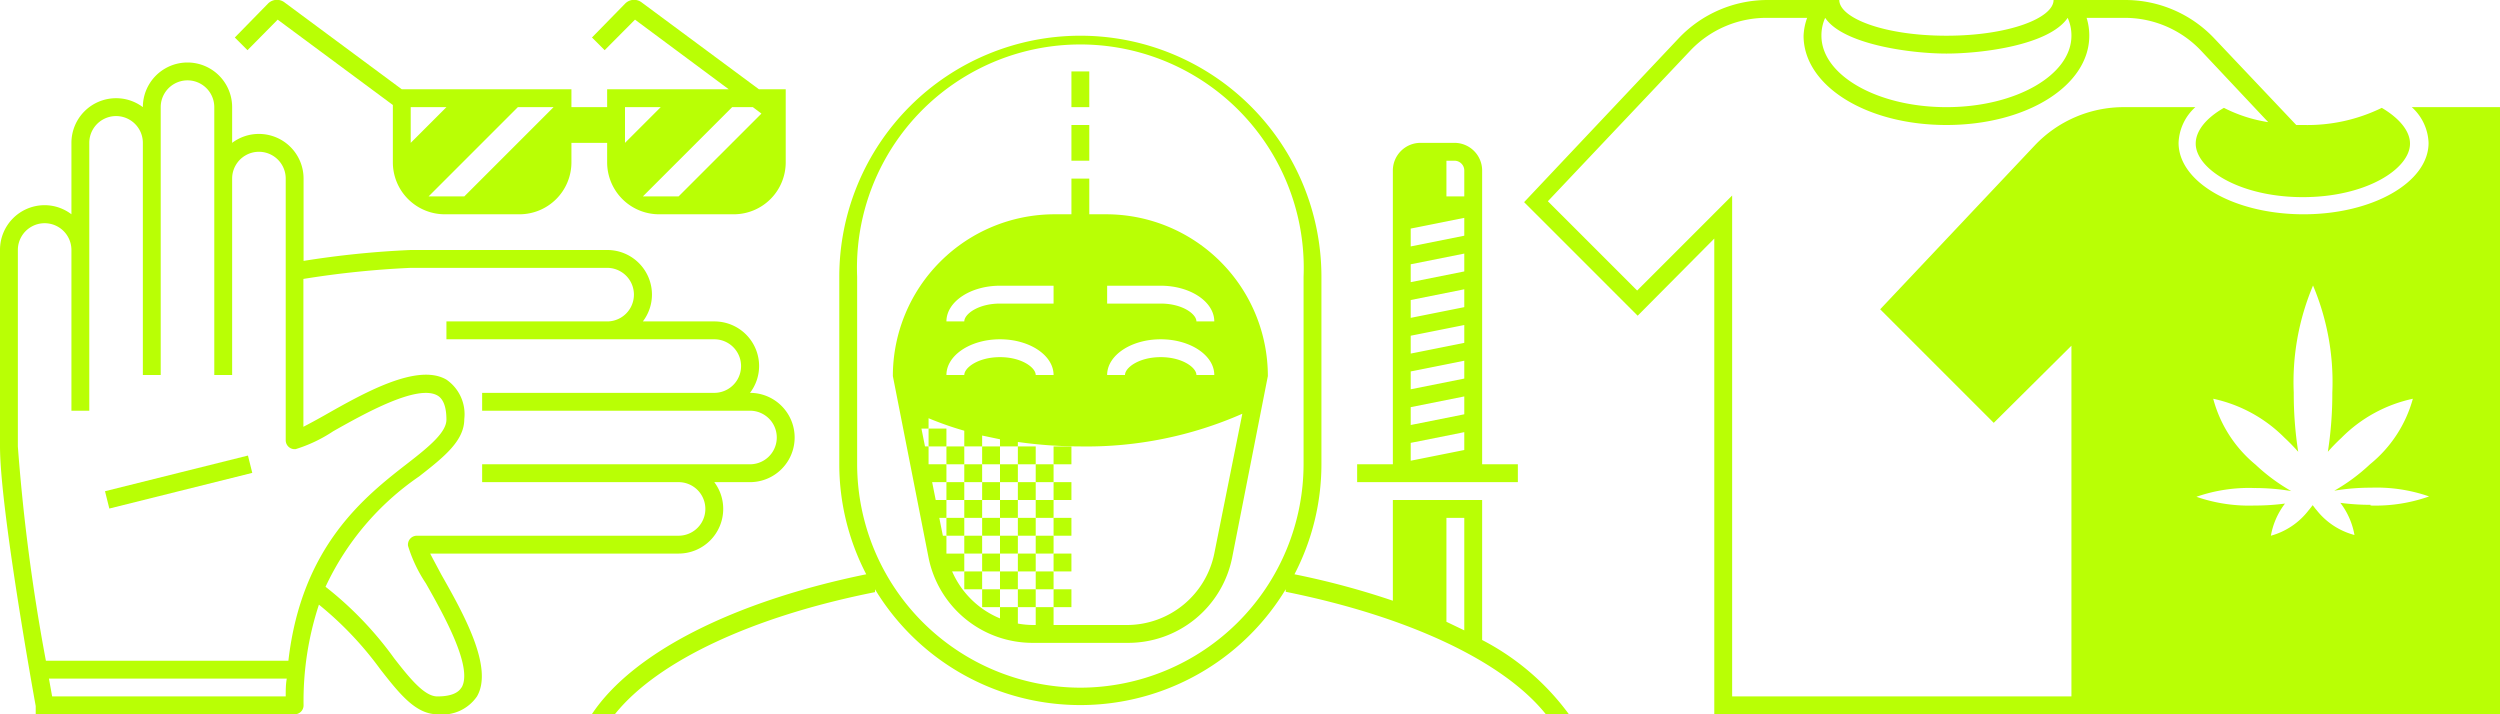 <?xml version="1.0" encoding="UTF-8"?> <svg xmlns="http://www.w3.org/2000/svg" id="Layer_1" data-name="Layer 1" viewBox="0 0 140 40"><defs><style>.cls-1{fill:#b9ff05;}</style></defs><title>Artboard 1</title><rect class="cls-1" x="60" y="4" width="1" height="2"></rect><rect class="cls-1" x="60" y="7" width="1" height="2"></rect><rect class="cls-1" x="53" y="25" width="1" height="1"></rect><rect class="cls-1" x="55" y="25" width="1" height="1"></rect><rect class="cls-1" x="57" y="25" width="1" height="1"></rect><rect class="cls-1" x="59" y="25" width="1" height="1"></rect><rect class="cls-1" x="54" y="26" width="1" height="1"></rect><rect class="cls-1" x="56" y="26" width="1" height="1"></rect><rect class="cls-1" x="58" y="26" width="1" height="1"></rect><rect class="cls-1" x="59" y="27" width="1" height="1"></rect><rect class="cls-1" x="57" y="27" width="1" height="1"></rect><rect class="cls-1" x="55" y="27" width="1" height="1"></rect><rect class="cls-1" x="53" y="27" width="1" height="1"></rect><rect class="cls-1" x="54" y="28" width="1" height="1"></rect><rect class="cls-1" x="56" y="28" width="1" height="1"></rect><rect class="cls-1" x="58" y="28" width="1" height="1"></rect><rect class="cls-1" x="59" y="29" width="1" height="1"></rect><rect class="cls-1" x="57" y="29" width="1" height="1"></rect><rect class="cls-1" x="55" y="29" width="1" height="1"></rect><rect class="cls-1" x="53" y="29" width="1" height="1"></rect><rect class="cls-1" x="58" y="30" width="1" height="1"></rect><rect class="cls-1" x="56" y="30" width="1" height="1"></rect><rect class="cls-1" x="54" y="30" width="1" height="1"></rect><rect class="cls-1" x="55" y="31" width="1" height="1"></rect><rect class="cls-1" x="57" y="31" width="1" height="1"></rect><rect class="cls-1" x="59" y="31" width="1" height="1"></rect><rect class="cls-1" x="58" y="32" width="1" height="1"></rect><rect class="cls-1" x="56" y="32" width="1" height="1"></rect><rect class="cls-1" x="54" y="32" width="1" height="1"></rect><rect class="cls-1" x="55" y="33" width="1" height="1"></rect><rect class="cls-1" x="57" y="33" width="1" height="1"></rect><rect class="cls-1" x="59" y="33" width="1" height="1"></rect><rect class="cls-1" x="58" y="34" width="1" height="1"></rect><rect class="cls-1" x="52" y="24" width="1" height="1"></rect><path class="cls-1" d="M61.94,12H61V10H60v2h-.94A9.06,9.06,0,0,0,50,21.06l2,10.17A5.94,5.94,0,0,0,57.86,36h5.28A5.94,5.94,0,0,0,69,31.23l2-10.17A9.06,9.06,0,0,0,61.94,12ZM67,18c0-.41-.78-1-2-1H62V16h3c1.66,0,3,.9,3,2Zm1,3H67c0-.41-.78-1-2-1s-2,.59-2,1H62c0-1.1,1.34-2,3-2S68,19.9,68,21ZM56,20c-1.22,0-2,.59-2,1H53c0-1.1,1.34-2,3-2s3,.9,3,2H58C58,20.59,57.22,20,56,20Zm0-3c-1.22,0-2,.59-2,1H53c0-1.1,1.34-2,3-2h3v1ZM68,31a5,5,0,0,1-4.85,4H57.86a4.92,4.92,0,0,1-.86-.08V34H56v.63A5,5,0,0,1,53.32,32H54V31H53V30h-.2l-.2-1H53V28h-.6l-.2-1H53V26H52V25h-.2l-.2-1H52v-.58a17.6,17.6,0,0,0,2,.7V25h1v-.61l1,.21V25h1v-.25a25.25,25.25,0,0,0,3.5.25,21.64,21.64,0,0,0,9.07-1.83Z"></path><rect class="cls-1" x="5.88" y="26.5" width="8.25" height="1" transform="translate(-6.24 3.22) rotate(-14.01)"></rect><path class="cls-1" d="M24.09,31H38a2.5,2.5,0,0,0,2.5-2.5A2.48,2.48,0,0,0,40,27h2a2.5,2.5,0,0,0,0-5h0a2.48,2.48,0,0,0,.51-1.5A2.5,2.5,0,0,0,40,18H36a2.48,2.48,0,0,0,.51-1.5A2.5,2.5,0,0,0,34,14H23a52,52,0,0,0-6,.61V10a2.5,2.5,0,0,0-2.5-2.5A2.48,2.48,0,0,0,13,8V6A2.5,2.5,0,0,0,8,6H8A2.48,2.48,0,0,0,6.5,5.5,2.5,2.5,0,0,0,4,8v4a2.48,2.48,0,0,0-1.5-.51A2.5,2.5,0,0,0,0,14V25c0,3.43,1.85,13.71,2,14.54V40H16.5a.5.5,0,0,0,.5-.5,17.24,17.24,0,0,1,.86-5.64,19.19,19.19,0,0,1,3.43,3.61c1.1,1.41,2,2.53,3.21,2.53a2.35,2.35,0,0,0,2.21-1c.94-1.61-.75-4.63-2-6.83C24.51,31.79,24.27,31.35,24.09,31ZM16,39H2.92l-.18-1H16.06C16,38.33,16,38.65,16,39Zm.14-2H2.57A108.7,108.7,0,0,1,1,25V14a1.5,1.5,0,0,1,3,0v9H5V8A1.5,1.5,0,0,1,8,8V21H9V6a1.5,1.5,0,0,1,3,0V21h1V10a1.5,1.5,0,0,1,3,0V24.65a.5.5,0,0,0,.56.5,8.1,8.1,0,0,0,2.1-1c1.77-1,4.72-2.65,5.84-2,.33.19.5.65.5,1.35s-.94,1.49-2.14,2.42C20.42,27.81,16.89,30.58,16.15,37Zm9.7,1.5c-.19.33-.65.5-1.35.5s-1.49-.94-2.42-2.14a19.7,19.7,0,0,0-3.84-4,15.34,15.34,0,0,1,5.24-6.18c1.41-1.1,2.53-2,2.53-3.21a2.35,2.35,0,0,0-1-2.21c-1.62-.95-4.63.75-6.83,2-.39.22-.83.46-1.18.64V15.62A52.35,52.35,0,0,1,23,15H34a1.5,1.5,0,0,1,0,3H25v1H40a1.5,1.5,0,0,1,0,3H27v1H42a1.5,1.5,0,0,1,0,3H27v1H38a1.5,1.5,0,0,1,0,3H23.35a.5.5,0,0,0-.5.57,8,8,0,0,0,1,2.1C24.85,34.43,26.5,37.38,25.85,38.5Z"></path><path class="cls-1" d="M15.55,1.1,22,5.88V9.09A2.91,2.91,0,0,0,24.91,12h4.19A2.91,2.91,0,0,0,32,9.09V8h2V9.09A2.91,2.91,0,0,0,36.91,12h4.19A2.91,2.91,0,0,0,44,9.09V5H42.5L35.94.14A.7.7,0,0,0,35,.21L33.15,2.1l.71.71,1.7-1.71L40.81,5H34V6H32V5H22.5L15.94.14A.7.7,0,0,0,15,.21L13.15,2.1l.71.71ZM43,6h0ZM41,6h1.16l.48.36L38,11H36ZM35,6h2L35,8ZM31,6l-5,5H24l5-5ZM23,6h2L23,8Z"></path><path class="cls-1" d="M83,35.84V28H78v5.64a44.76,44.76,0,0,0-5.51-1.48A13.36,13.36,0,0,0,74,26V15.5a13.5,13.5,0,0,0-27,0V26a13.36,13.36,0,0,0,1.51,6.16C41.13,33.67,35.45,36.52,33.14,40h1.29c2.4-3,7.77-5.49,14.57-6.84V33a13.44,13.44,0,0,0,23,0v.14C78.8,34.51,84.17,37,86.57,40h1.29A14,14,0,0,0,83,35.84ZM60.5,38.51A12.53,12.53,0,0,1,48,26V15.5a12.51,12.51,0,1,1,25,0V26A12.53,12.53,0,0,1,60.5,38.51ZM82,35.3l-1-.48V29h1Z"></path><path class="cls-1" d="M85,27V26H83V9.55A1.55,1.55,0,0,0,81.45,8h-1.9A1.55,1.55,0,0,0,78,9.55V26H76v1ZM81,9h.45a.55.55,0,0,1,.55.55V11H81Zm-2,3.8,3-.6v1l-3,.6Zm0,2,3-.6v1l-3,.6Zm0,2,3-.6v1l-3,.6Zm0,2,3-.6v1l-3,.6Zm0,2,3-.6v1l-3,.6Zm0,2,3-.6v1l-3,.6Zm0,2,3-.6v1l-3,.6Z"></path><path class="cls-1" d="M135.06,6A2.83,2.83,0,0,1,136,8c0,2.21-3.13,4-7,4s-7-1.79-7-4a2.83,2.83,0,0,1,.94-2h-4a6.86,6.86,0,0,0-5,2.15l-8.65,9.17,6.36,6.36L116,19.36V39H97V10.95l-1.71,1.71-3.61,3.61-5-5,8-8.46A5.88,5.88,0,0,1,99,1h2.2A3.33,3.33,0,0,0,101,2c0,2.8,3.51,5,8,5s8-2.2,8-5a3.33,3.33,0,0,0-.15-1H119a5.88,5.88,0,0,1,4.26,1.84l3.76,4a8.19,8.19,0,0,1-2.48-.8c-1,.57-1.58,1.29-1.58,2,0,1.42,2.46,3,6,3s6-1.58,6-3c0-.69-.58-1.41-1.58-2A9.48,9.48,0,0,1,129,7l-.41,0L124,2.15A6.86,6.86,0,0,0,119,0h-4c0,1-2.48,2-6,2s-6-1-6-2H99a6.86,6.86,0,0,0-5,2.15l-8.65,9.17,6.36,6.36L96,13.36V40h44V6ZM102.21,1c1,1.49,4.79,2,6.79,2s5.75-.47,6.79-2A2.39,2.39,0,0,1,116,2c0,2.21-3.13,4-7,4s-7-1.79-7-4A2.39,2.39,0,0,1,102.21,1Zm30.54,27.27a12.93,12.93,0,0,1-1.69-.11,4.13,4.13,0,0,1,.79,1.8,4,4,0,0,1-2.11-1.38c-.09-.1-.15-.19-.23-.29-.08.1-.15.2-.23.29A4,4,0,0,1,127.17,30a4.13,4.13,0,0,1,.79-1.8,12.92,12.92,0,0,1-1.71.11,9,9,0,0,1-3.25-.49,8.94,8.94,0,0,1,3.25-.49,12.29,12.29,0,0,1,2.06.17,10.52,10.52,0,0,1-2-1.48,7.16,7.16,0,0,1-2.37-3.69,8,8,0,0,1,4,2.19c.28.26.53.52.76.78a21.14,21.14,0,0,1-.25-3.31,13.89,13.89,0,0,1,1.08-6,13.9,13.9,0,0,1,1.08,6,21.14,21.14,0,0,1-.25,3.31c.23-.26.48-.52.76-.78a8,8,0,0,1,4-2.19A7.16,7.16,0,0,1,132.72,26a10.51,10.51,0,0,1-2,1.48,12.29,12.29,0,0,1,2.06-.17,8.94,8.94,0,0,1,3.25.49A9,9,0,0,1,132.75,28.31Z"></path></svg> 